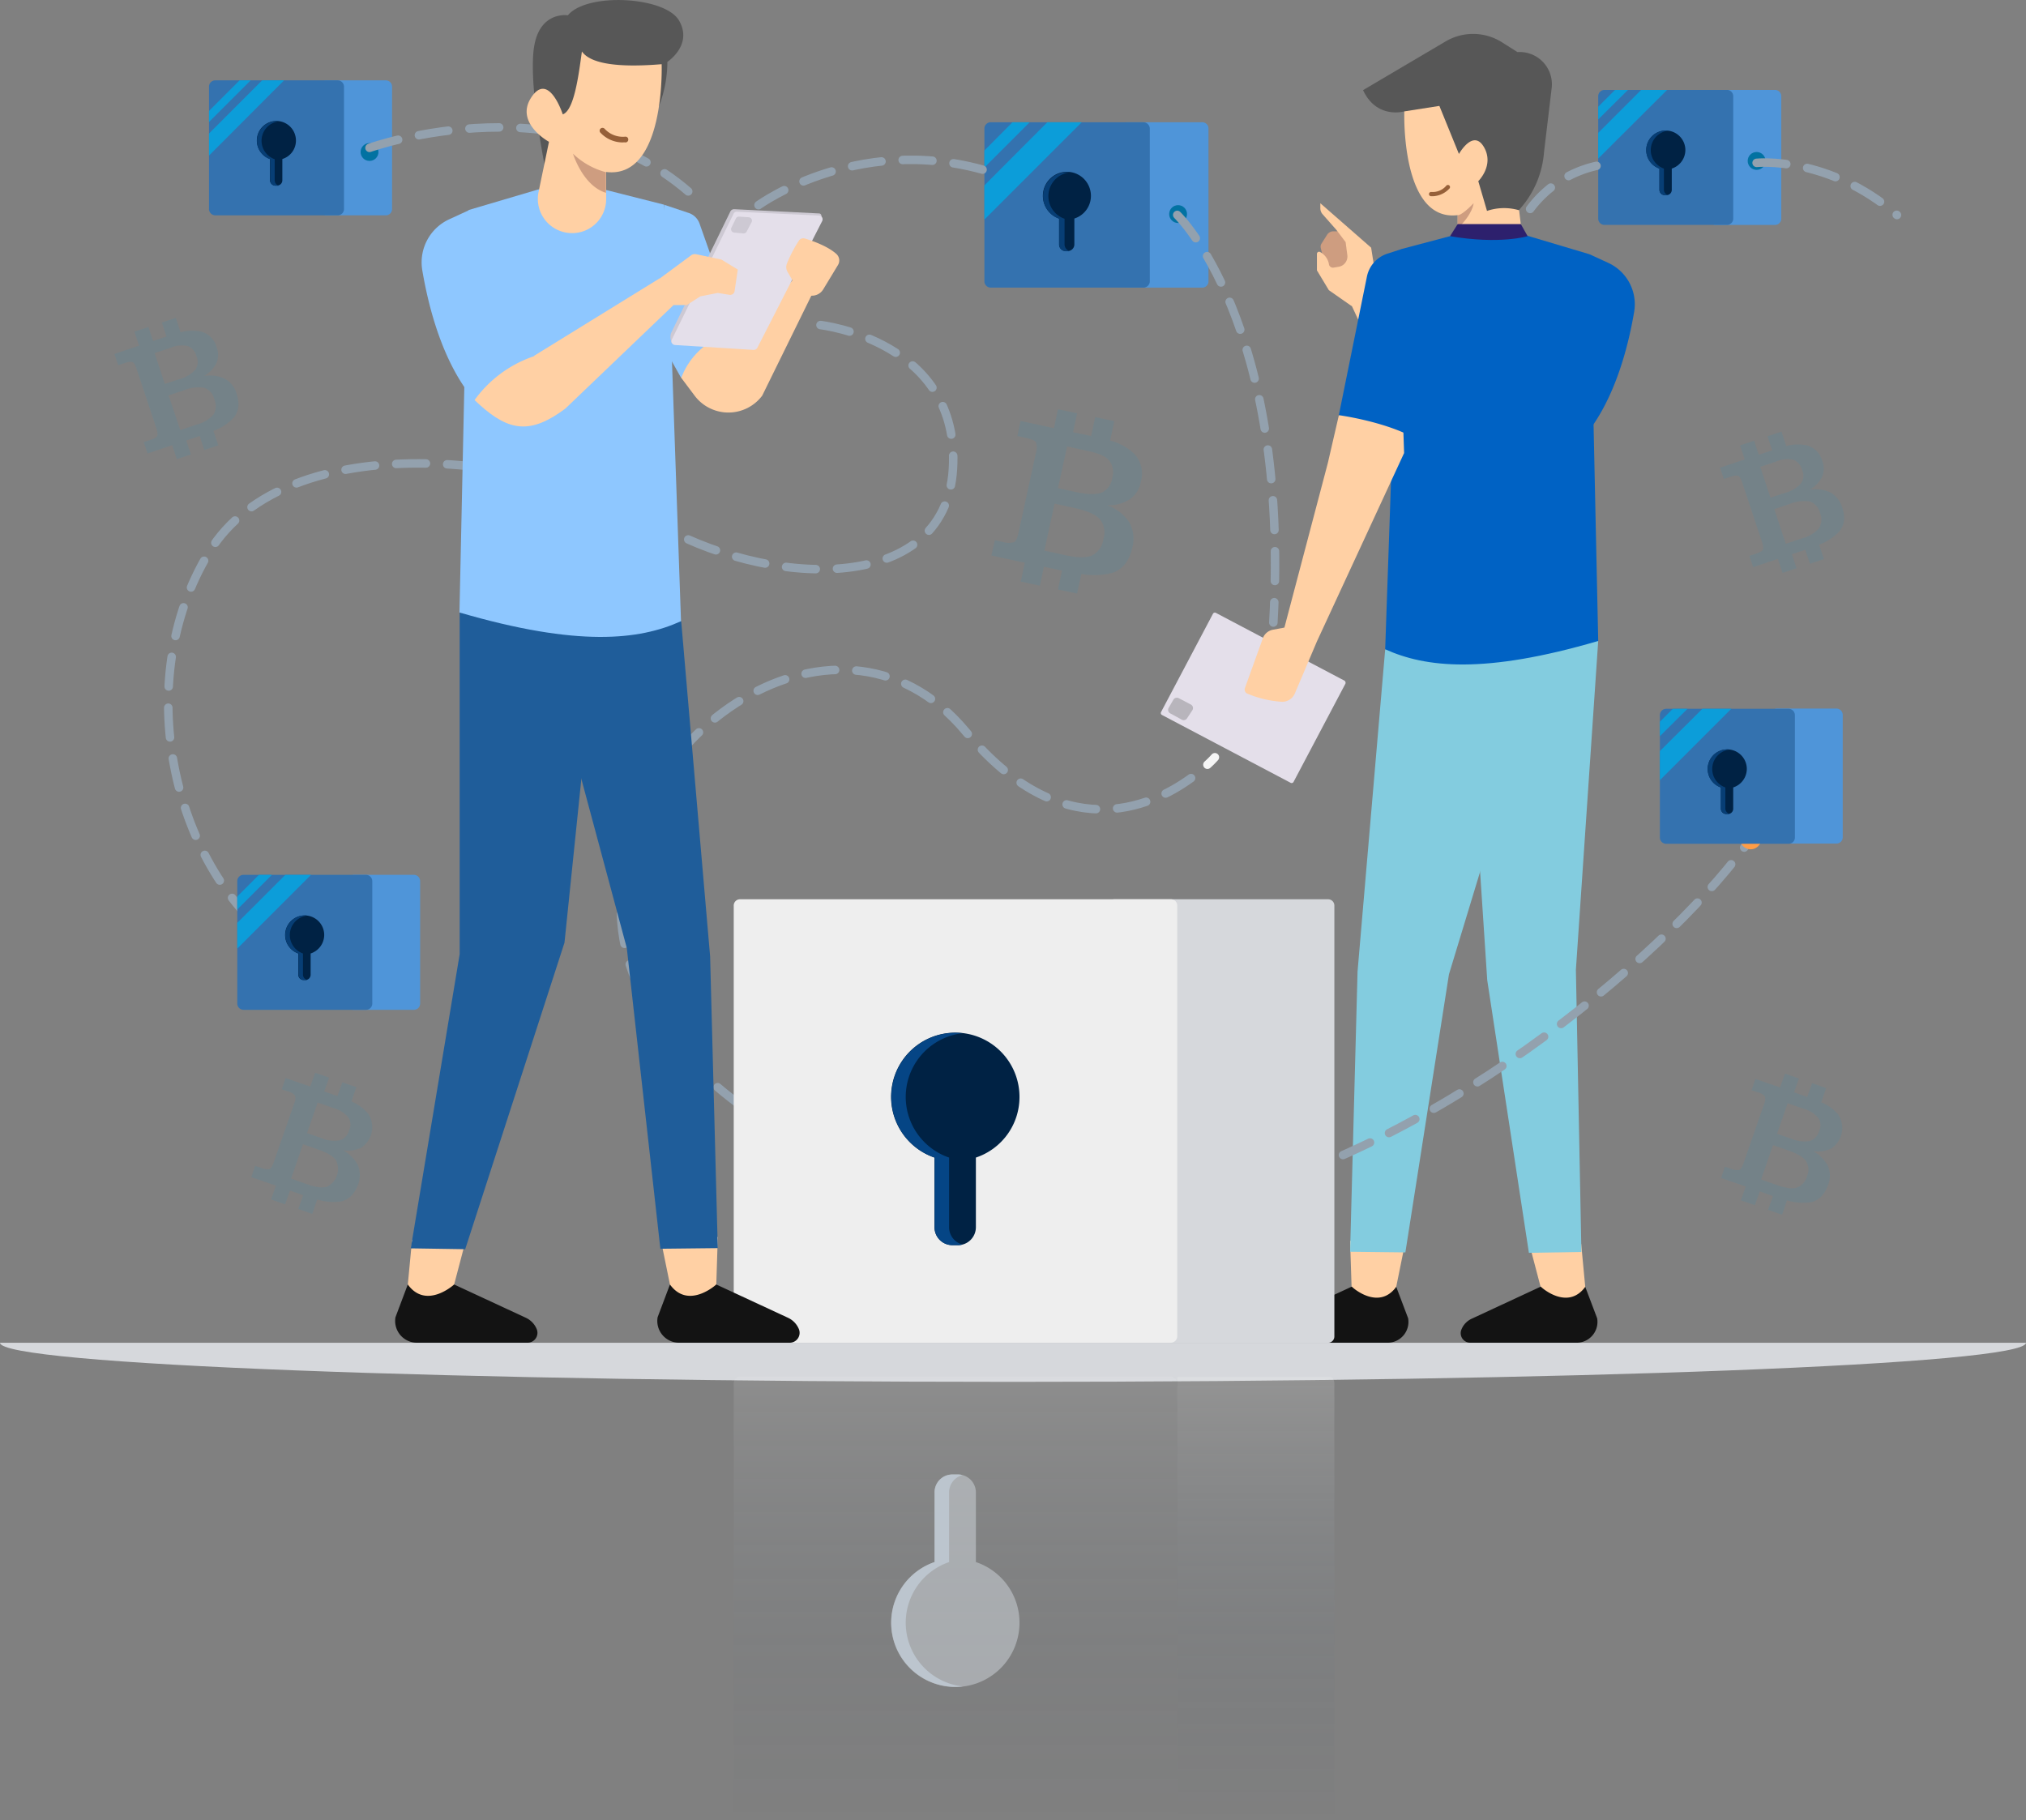 <svg xmlns="http://www.w3.org/2000/svg" xmlns:xlink="http://www.w3.org/1999/xlink" width="476.683" height="428.341" viewBox="0 0 476.683 428.341"><rect x="0" y="0" width="476.683" height="428.341" fill="#808080" stroke="none"/><defs><style>.a{fill:#4f95d9;}.b{fill:#3472af;}.c{fill:#024;}.d{fill:#073e75;}.e{fill:#ff9d45;}.f{fill:#0272a2;}.g{fill:#0c9dd9;}.h{fill:#0f9edb;opacity:0.1;}.i{fill:#0062c4;}.j{fill:#e4dfea;}.k{fill:#ce9d80;}.l{fill:#ffd0a4;}.m{fill:#575757;}.n{fill:#966039;}.o{fill:#131313;}.p{fill:#83ccdf;}.q{fill:#b8b5bc;}.r{fill:#2d206d;}.s,.t,.u,.v{fill:none;stroke-linecap:round;stroke-linejoin:round;}.s{stroke:#f5f5f5;}.s,.t,.v{stroke-width:2px;}.t,.v{stroke:#93a1ae;stroke-dasharray:7 5;}.u{stroke:#ff9d45;stroke-width:5px;}.v{stroke-miterlimit:10;}.w{fill:#1f5d9a;}.x{fill:#8ec7ff;}.y{fill:#cdc9d3;}.z{fill:#d6d8dc;}.aa{fill:#eee;}.ab{fill:#054585;}.ac,.ad{opacity:0.7;}.ac{fill:url(#a);}.ad{fill:url(#b);}.ae{fill:#d3d8df;opacity:0.5;}.af{fill:#bcc5ce;}</style><linearGradient id="a" x1="0.5" x2="0.5" y2="1" gradientUnits="objectBoundingBox"><stop offset="0" stop-color="#fff" stop-opacity="0.22"/><stop offset="1" stop-color="#024" stop-opacity="0"/></linearGradient><linearGradient id="b" x1="0.5" x2="0.5" y2="1" gradientUnits="objectBoundingBox"><stop offset="0" stop-color="#fff" stop-opacity="0.149"/><stop offset="1" stop-color="#024" stop-opacity="0"/></linearGradient></defs><g transform="translate(-1165.317 -2115)"><path class="a" d="M806.1,74.066h14.357a1.474,1.474,0,0,0,1.5-1.5V43.8a1.474,1.474,0,0,0-1.5-1.5H806.1Z" transform="translate(762.464 2093.859)"/><path class="b" d="M783.466,43.8V72.565a1.474,1.474,0,0,1-1.5,1.5H753.2a1.474,1.474,0,0,1-1.5-1.5V43.8a1.474,1.474,0,0,1,1.5-1.5h28.764A1.474,1.474,0,0,1,783.466,43.8Z" transform="translate(789.65 2093.859)"/><path class="c" d="M783.5,66a4.6,4.6,0,1,0-6.1,4.352v5a1.238,1.238,0,0,0,1.251,1.251h.4a1.238,1.238,0,0,0,1.251-1.251v-5A4.611,4.611,0,0,0,783.5,66Z" transform="translate(778.356 2084.313)"/><path class="d" d="M779.4,76.557a.634.634,0,0,1-.3.05h-.4a1.281,1.281,0,0,1-1.3-1.251v-5a4.6,4.6,0,0,1,1.5-8.954,1.541,1.541,0,0,1,.5.05,4.593,4.593,0,0,0-.95,8.9v5A1.277,1.277,0,0,0,779.4,76.557Z" transform="translate(778.356 2084.313)"/><path class="e" d="M628.862,220.836a1.236,1.236,0,0,1-.65-1.6c.65-1.5,1.3-3,1.951-4.452a1.209,1.209,0,1,1,2.2,1c-.65,1.451-1.3,2.951-1.9,4.452a1.185,1.185,0,0,1-1.2.75A1.693,1.693,0,0,1,628.862,220.836Z" transform="translate(851.409 2008.019)"/><path class="e" d="M636.7,203.226a1.25,1.25,0,0,1-.6-1.6c.7-1.451,1.4-2.951,2.1-4.4a1.2,1.2,0,1,1,2.151,1.05l-2.1,4.352a1.213,1.213,0,0,1-1.2.7A.927.927,0,0,1,636.7,203.226Z" transform="translate(847.469 2016.773)"/><path class="e" d="M645.263,185.831a1.223,1.223,0,0,1-.5-1.651c.75-1.451,1.551-2.9,2.3-4.3a1.21,1.21,0,0,1,2.1,1.2c-.75,1.4-1.551,2.8-2.3,4.252a1.216,1.216,0,0,1-1.2.65A.8.8,0,0,1,645.263,185.831Z" transform="translate(843.162 2025.415)"/><path class="e" d="M654.6,169.029a1.232,1.232,0,0,1-.45-1.651c.85-1.4,1.7-2.8,2.551-4.152a1.2,1.2,0,1,1,2.051,1.251c-.85,1.351-1.7,2.7-2.5,4.1a1.234,1.234,0,0,1-1.151.6A.965.965,0,0,1,654.6,169.029Z" transform="translate(838.477 2033.712)"/><path class="e" d="M664.862,152.7a1.252,1.252,0,0,1-.35-1.7c.9-1.351,1.851-2.7,2.8-4a1.221,1.221,0,0,1,2,1.4c-.9,1.3-1.851,2.6-2.751,3.952a1.266,1.266,0,0,1-1.1.55A1.072,1.072,0,0,1,664.862,152.7Z" transform="translate(833.318 2041.788)"/><path class="e" d="M676.007,137.016a1.2,1.2,0,0,1-.25-1.7c1-1.3,2-2.6,3.051-3.852a1.207,1.207,0,0,1,1.851,1.551c-1,1.2-2,2.5-3,3.752a1.1,1.1,0,0,1-1.051.45A.788.788,0,0,1,676.007,137.016Z" transform="translate(827.726 2049.518)"/><path class="e" d="M688.292,122.221a1.2,1.2,0,0,1-.1-1.7q1.651-1.876,3.3-3.6a1.2,1.2,0,1,1,1.751,1.651c-1.1,1.151-2.2,2.3-3.252,3.552a1.136,1.136,0,0,1-1,.4A.988.988,0,0,1,688.292,122.221Z" transform="translate(821.544 2056.758)"/><path class="e" d="M701.669,108.494a1.193,1.193,0,0,1,.05-1.7q1.8-1.726,3.6-3.3a1.2,1.2,0,1,1,1.6,1.8c-1.2,1.051-2.351,2.151-3.552,3.252a1.32,1.32,0,0,1-.951.35A1.574,1.574,0,0,1,701.669,108.494Z" transform="translate(814.82 2063.432)"/><circle class="f" cx="2.101" cy="2.101" r="2.101" transform="translate(1576.518 2150.766)"/><path class="g" d="M767.908,42.3,751.7,58.458V52.4l10.1-10.1Z" transform="translate(789.65 2093.859)"/><path class="g" d="M758.7,42.3l-7,6.953v-3l3.952-3.952Z" transform="translate(789.65 2093.859)"/><path class="a" d="M152.7,69.565h14.357a1.474,1.474,0,0,0,1.5-1.5V39.3a1.474,1.474,0,0,0-1.5-1.5H152.7Z" transform="translate(1089.005 2096.108)"/><path class="b" d="M130.066,39.3V68.065a1.5,1.5,0,0,1-1.5,1.5H99.8a1.505,1.505,0,0,1-1.5-1.5V39.3a1.474,1.474,0,0,1,1.5-1.5h28.764A1.505,1.505,0,0,1,130.066,39.3Z" transform="translate(1116.191 2096.108)"/><path class="c" d="M130,61.5a4.6,4.6,0,1,0-6.1,4.352v5a1.238,1.238,0,0,0,1.251,1.251h.4a1.238,1.238,0,0,0,1.251-1.251v-5A4.518,4.518,0,0,0,130,61.5Z" transform="translate(1104.947 2086.562)"/><path class="d" d="M126,72.157a.635.635,0,0,1-.3.05h-.4a1.282,1.282,0,0,1-1.3-1.251v-5A4.6,4.6,0,0,1,125.5,57a1.542,1.542,0,0,1,.5.05,4.593,4.593,0,0,0-.95,8.9v5A1.277,1.277,0,0,0,126,72.157Z" transform="translate(1104.897 2086.512)"/><circle class="f" cx="2.101" cy="2.101" r="2.101" transform="translate(1250.159 2148.665)"/><path class="g" d="M115.959,37.8,98.3,55.509v-5.2L110.806,37.8Z" transform="translate(1116.191 2096.108)"/><path class="g" d="M108.1,37.8l-9.8,9.8V45l7.2-7.2Z" transform="translate(1116.191 2096.108)"/><path class="h" d="M498.766,219.163a10.413,10.413,0,0,0-5.152-4.052,9.451,9.451,0,0,0,5.353-1.5,6.436,6.436,0,0,0,2.5-4.1,6.73,6.73,0,0,0-1.6-6.553,13.083,13.083,0,0,0-5.653-3.1l1-4.552-4.5-.95-.95,4.452-4.252-.9.95-4.452-4.5-.95-.951,4.452-7.854-1.7-.75,3.552,1.851.4c1.4.3,2.251.65,2.5,1.05a4.141,4.141,0,0,1,0,2.551L472.7,221.464c-.3,1.3-.6,2.051-1.05,2.3a4.332,4.332,0,0,1-2.7-.05l-1.851-.4-.8,3.6,7.854,1.7-.95,4.452,4.5.95.95-4.452,4.252.9-.95,4.452,4.5.95,1-4.6a17.147,17.147,0,0,0,7.4-.3c2.4-.85,3.9-2.851,4.6-5.9A7.953,7.953,0,0,0,498.766,219.163Zm-4.052-10.455a4.359,4.359,0,0,1-2.451,3.4c-1.251.5-3.2.5-5.753-.05l-4.552-1,2.151-9.8,5.053,1.1c2.4.5,4.052,1.251,4.9,2.251A4.617,4.617,0,0,1,494.714,208.708Zm-4.652,18.159c-1.351.6-3.352.6-6.053.05l-5.253-1.151,2.4-11.055,4.8,1.051c2.9.65,4.852,1.5,5.853,2.6a4.88,4.88,0,0,1,.85,4.6A5.01,5.01,0,0,1,490.062,226.867Z" transform="translate(932.281 2018.795)"/><path class="h" d="M834.662,526.811a8.449,8.449,0,0,0-3.5-3.552,7.648,7.648,0,0,0,4.2-.6,5.773,5.773,0,0,0,1.7-8,9.987,9.987,0,0,0-4-2.9l1.151-3.352-3.3-1.151-1.15,3.252-3.1-1.1,1.151-3.252-3.3-1.151-1.151,3.252-5.8-2-.9,2.651,1.351.45a3.237,3.237,0,0,1,1.8,1.051,2.826,2.826,0,0,1-.25,1.9L814.8,526.01c-.35.95-.65,1.5-1,1.651a3.444,3.444,0,0,1-2.051-.3l-1.351-.45-.9,2.651,5.8,2-1.151,3.252,3.3,1.151,1.151-3.252,3.1,1.1-1.15,3.252,3.3,1.151,1.15-3.4a12.962,12.962,0,0,0,5.653.45c1.9-.45,3.2-1.8,4-4.052A5.817,5.817,0,0,0,834.662,526.811Zm-2.1-8.3a3.37,3.37,0,0,1-2.2,2.351,7.662,7.662,0,0,1-4.352-.55l-3.352-1.151,2.5-7.2,3.7,1.3a7.007,7.007,0,0,1,3.5,2.151A3.154,3.154,0,0,1,832.561,518.507Zm-5.2,13.307c-1.051.35-2.6.15-4.6-.55l-3.852-1.351,2.8-8.1,3.552,1.251c2.151.75,3.552,1.551,4.2,2.5a3.754,3.754,0,0,1,.25,3.552A3.939,3.939,0,0,1,827.359,531.813Z" transform="translate(760.765 1862.622)"/><path class="h" d="M143.312,526.411a8.449,8.449,0,0,0-3.5-3.552,7.649,7.649,0,0,0,4.2-.6,5.773,5.773,0,0,0,1.7-8,10.143,10.143,0,0,0-3.952-2.9L142.912,508l-3.3-1.151L138.46,510.1l-3.1-1.1,1.151-3.252-3.3-1.151-1.151,3.252-5.8-2-.9,2.651,1.351.45a3.237,3.237,0,0,1,1.8,1.051,2.828,2.828,0,0,1-.25,1.9L123.5,525.61c-.35.95-.65,1.5-1,1.651a3.446,3.446,0,0,1-2.051-.3l-1.351-.45-.9,2.651,5.8,2-1.151,3.252,3.3,1.151,1.151-3.252,3.1,1.1-1.151,3.252,3.3,1.151,1.151-3.4a12.961,12.961,0,0,0,5.653.45c1.9-.45,3.2-1.8,4-4.052A6.314,6.314,0,0,0,143.312,526.411Zm-2.1-8.254a3.37,3.37,0,0,1-2.2,2.351,7.662,7.662,0,0,1-4.352-.55l-3.352-1.151,2.5-7.2,3.7,1.3a7.007,7.007,0,0,1,3.5,2.151A3.139,3.139,0,0,1,141.211,518.157Zm-5.2,13.256c-1.051.35-2.6.15-4.6-.55l-3.852-1.351,2.8-8.1,3.552,1.251c2.151.75,3.552,1.551,4.2,2.5a4.659,4.659,0,0,1-2.1,6.253Z" transform="translate(1106.246 1862.822)"/><path class="h" d="M835.013,217.357a8.066,8.066,0,0,0-4.952-.65,7.375,7.375,0,0,0,2.951-3.052,4.951,4.951,0,0,0,.05-3.7,5.181,5.181,0,0,0-3.6-3.7,10.319,10.319,0,0,0-4.9.15l-1.1-3.4-3.3,1.1,1.1,3.3-3.152,1.051-1.1-3.3-3.3,1.1,1.1,3.3L809,211.5l.9,2.651,1.351-.45c1.051-.35,1.7-.45,2.051-.25.35.15.65.7.95,1.651l4.6,13.807c.3.95.4,1.6.2,1.9-.15.35-.75.65-1.8,1l-1.351.45.9,2.651,5.8-1.951,1.1,3.3,3.3-1.1-1.1-3.3,3.151-1.051,1.1,3.3,3.3-1.1-1.151-3.4a12.356,12.356,0,0,0,4.752-3.1c1.251-1.5,1.451-3.4.7-5.653A6.205,6.205,0,0,0,835.013,217.357Zm-6.7-5.3a3.225,3.225,0,0,1-.3,3.2,7.975,7.975,0,0,1-3.8,2.2l-3.352,1.1-2.4-7.254,3.752-1.251a6.538,6.538,0,0,1,4.1-.4A3.566,3.566,0,0,1,828.309,212.054Zm3.952,13.707a7.742,7.742,0,0,1-3.952,2.351l-3.852,1.3-2.7-8.154,3.552-1.2a9.1,9.1,0,0,1,4.852-.6,3.734,3.734,0,0,1,2.351,2.7A3.838,3.838,0,0,1,832.261,225.761Z" transform="translate(761.015 2013.548)"/><path class="h" d="M79.813,163.857a8.066,8.066,0,0,0-4.952-.65,7.374,7.374,0,0,0,2.951-3.051,4.951,4.951,0,0,0,.05-3.7,5.181,5.181,0,0,0-3.6-3.7,10.319,10.319,0,0,0-4.9.15l-1.1-3.4-3.3,1.1,1.1,3.3-3.152,1.05-1.1-3.3-3.3,1.1,1.1,3.3L53.8,158l.9,2.651,1.351-.45c1.051-.35,1.7-.45,2.051-.25.35.15.65.7.95,1.651l4.6,13.807c.3.951.4,1.6.2,1.9-.15.35-.75.65-1.8,1l-1.351.45.9,2.651,5.8-1.951,1.1,3.3,3.3-1.1-1.1-3.3,3.152-1.051,1.1,3.3,3.3-1.1-1.151-3.4a12.356,12.356,0,0,0,4.752-3.1c1.251-1.5,1.451-3.4.7-5.653A5.824,5.824,0,0,0,79.813,163.857Zm-6.7-5.3a3.226,3.226,0,0,1-.3,3.2,7.976,7.976,0,0,1-3.8,2.2l-3.352,1.1-2.4-7.254,3.752-1.251a6.538,6.538,0,0,1,4.1-.4A3.438,3.438,0,0,1,73.109,158.554Zm4,13.707a7.743,7.743,0,0,1-3.952,2.351l-3.852,1.3-2.751-8.154,3.552-1.2a9.1,9.1,0,0,1,4.852-.6,3.734,3.734,0,0,1,2.351,2.7A3.851,3.851,0,0,1,77.111,172.261Z" transform="translate(1138.431 2040.285)"/><path class="i" d="M732.807,119.6l4.352,2a10.713,10.713,0,0,1,6.153,11.556c-1.4,8.254-4.6,20.86-11.756,29.364a27.1,27.1,0,0,0-13.557-10l4.6-11.306Z" transform="translate(806.493 2055.228)"/><path class="j" d="M589.4,304.888,577.195,328a.506.506,0,0,1-.7.2L546.23,312.241a.506.506,0,0,1-.2-.7l12.206-23.111a.506.506,0,0,1,.7-.2L589.2,304.187A.619.619,0,0,1,589.4,304.888Z" transform="translate(892.471 1970.989)"/><path class="k" d="M627.314,108.8h-3.2a1.742,1.742,0,0,0-1.451.8l-1.3,2.051a1.389,1.389,0,0,0-.2,1.1l.6,2.4,2.4,5.4,5.553-3.8-1.351-5.153Z" transform="translate(854.908 2060.625)"/><path class="l" d="M641.653,133.7l19.91,30.165,14.707-15.057,10.2,16.108-15.157,16.758a10.136,10.136,0,0,1-16.708-2.5L635.7,138.7Z" transform="translate(847.623 2048.181)"/><path class="l" d="M633.507,114.659l-1.351-8.6L620.2,95.6v1.2a2.134,2.134,0,0,0,.5,1.351L624,101.9l2.151,2.851.4,3.051a2.458,2.458,0,0,1-2.051,2.751l-1.2.2a.982.982,0,0,1-1.05-.65l-.05-.3a4.069,4.069,0,0,0-2.1-2.751h0a.506.506,0,0,0-.7.45v3.9l2.8,4.652,5.3,3.7h4.3Z" transform="translate(855.769 2067.222)"/><path class="m" d="M650.8,34.188s-6.5,1.9-9.7-5L660.51,17.73a12.719,12.719,0,0,1,13.357.25l3.552,2.251h0a7.593,7.593,0,0,1,8.054,8.5l-1.8,15.057a22.649,22.649,0,0,1-5.853,13.557l-2.4,1.2h0l-5.1-.45Z" transform="translate(844.924 2107.023)"/><path class="l" d="M660.487,51.1s-.9,26.063,12.556,24.412v6.1a7.726,7.726,0,0,0,8.8,7.654h0c4.452-.6,7.6-2.2,6.653-6.6l-1-8.3a12.529,12.529,0,0,0-7.554.15l-2.051-7s3.752-3.652,1.4-7.9c-2.551-4.6-5.953,1.5-5.953,1.5l-4.6-11.306Z" transform="translate(835.241 2090.111)"/><path class="k" d="M685.6,98.4s.75.3,3.752-2.8c0,0-.15,2.5-3.752,5.9Z" transform="translate(822.685 2067.222)"/><path class="n" d="M673.094,89.649a5.686,5.686,0,0,0,3.852-1.851.5.5,0,1,0-.8-.6,4.2,4.2,0,0,1-3.5,1.451.5.5,0,0,0-.1,1Z" transform="translate(829.438 2071.522)"/><path class="l" d="M719.1,582.7l2.751,10.455,3.952,4.9h6.1l.45-4.9-.951-10.1L727.154,581Z" transform="translate(805.943 1824.64)"/><path class="o" d="M716.324,605.25l2.8,7.4a4.906,4.906,0,0,1-4.852,5.753H689.261a2.249,2.249,0,0,1-2.051-3.152h0a4.7,4.7,0,0,1,2.4-2.5l16.258-7.554C705.819,605.25,712.122,611,716.324,605.25Z" transform="translate(821.975 1812.546)"/><path class="l" d="M635,578.153l.35,10.755,3.952,4.9h6.1l.45-4.9,2.151-10.605-1.5-5.8Z" transform="translate(847.972 1828.888)"/><path class="p" d="M643.254,295.9l-6.5,75.787L635,437.624l13.006.15,10.255-65.432,20.01-65.882-9.955-20.16Z" transform="translate(847.972 1971.918)"/><path class="p" d="M720.365,301.5l-5.253,77.388,1.3,66.382-12.356.2-9.8-64.131L689,301.5Z" transform="translate(820.985 1964.322)"/><path class="o" d="M627.424,605.25l2.8,7.4a4.906,4.906,0,0,1-4.852,5.753H600.361a2.249,2.249,0,0,1-2.051-3.152h0a4.7,4.7,0,0,1,2.4-2.5l16.258-7.554C616.919,605.25,623.222,611,627.424,605.25Z" transform="translate(866.403 1812.546)"/><path class="i" d="M683.816,110.2l15.758,4.7.8,32.966,1.25,58.028c-26.813,7.854-40.67,6.253-50.124,1.951l2.3-66.332,1.451-27.814,12.606-3.352Z" transform="translate(839.727 2059.926)"/><path class="l" d="M607.562,193.6l-2.6,11.256-10.205,38.669-2.651.5a3.11,3.11,0,0,0-2.451,2.1l-4.2,11.656a1.052,1.052,0,0,0,.5,1.251,24.942,24.942,0,0,0,8.154,1.951,3.217,3.217,0,0,0,3.1-1.951l5.2-12.256,20.51-44.322-.3-8.8L610.213,191.8Z" transform="translate(872.76 2019.146)"/><path class="i" d="M644.407,117.2l-3.252,1.051A7.178,7.178,0,0,0,636.3,123.7l-6.6,32.566s10.055,1.351,17.108,5l2.3-16.008Z" transform="translate(850.621 2056.427)"/><path class="q" d="M549.844,331.842l2.751,1.5a.939.939,0,0,0,1.251-.3l1.251-1.9a.941.941,0,0,0-.35-1.351l-2.851-1.5a.954.954,0,0,0-1.251.35l-1.1,1.9A.929.929,0,0,0,549.844,331.842Z" transform="translate(890.758 1950.989)"/><path class="r" d="M682,108.251l1.8-2.851h14.857l1.6,2.851S693.756,110.252,682,108.251Z" transform="translate(824.484 2062.324)"/><path class="a" d="M529.6,96.419h17.909a1.474,1.474,0,0,0,1.5-1.5V59a1.474,1.474,0,0,0-1.5-1.5H529.6Z" transform="translate(900.646 2086.263)"/><path class="b" d="M501.919,59V94.918a1.505,1.505,0,0,1-1.5,1.5H464.5a1.5,1.5,0,0,1-1.5-1.5V59a1.5,1.5,0,0,1,1.5-1.5h35.918A1.539,1.539,0,0,1,501.919,59Z" transform="translate(933.93 2086.263)"/><path class="c" d="M501.806,86.553a5.653,5.653,0,1,0-7.5,5.3v6.1a1.559,1.559,0,0,0,1.551,1.551h.5a1.559,1.559,0,0,0,1.551-1.551v-6.1A5.586,5.586,0,0,0,501.806,86.553Z" transform="translate(920.187 2074.568)"/><path class="d" d="M496.853,99.559a.975.975,0,0,1-.4.05h-.5a1.559,1.559,0,0,1-1.551-1.551v-6.1A5.63,5.63,0,0,1,496.2,81a2.853,2.853,0,0,1,.65.05,5.621,5.621,0,0,0-1.2,10.905v6.1A1.667,1.667,0,0,0,496.853,99.559Z" transform="translate(920.137 2074.518)"/><circle class="f" cx="2.101" cy="2.101" r="2.101" transform="translate(1440.401 2163.272)"/><path class="g" d="M485.911,57.5,463,80.411V72.357L477.807,57.5Z" transform="translate(933.93 2086.263)"/><path class="g" d="M473.655,57.5,463,68.155v-4l6.6-6.653Z" transform="translate(933.93 2086.263)"/><path class="s" d="M569.651,356.2a22.489,22.489,0,0,1-1.751,1.751" transform="translate(881.506 1936.986)"/><path class="t" d="M426.141,340.546c-9.655,7-30.465,16.208-52.976-10.905-30.915-37.218-86.292,3.6-80.839,46.823s77.038,76.387,135.016,64.231c54.977-11.506,109.5-57.528,129.013-83.891" transform="translate(1019.413 1957.542)"/><path class="u" d="M823.4,392.451c.5-.7.95-1.4,1.4-2.051" transform="translate(753.818 1919.894)"/><path class="v" d="M232.59,152.9s33.016,3.7,31.165,33.867c-1.851,30.115-44.021,28.064-70.534,12.356-26.513-15.758-85.992-23.111-104.5,7.254s-8.6,73.136,15.858,91.795" transform="translate(1125.771 2038.586)"/><path class="a" d="M165.9,443.266h14.357a1.474,1.474,0,0,0,1.5-1.5V413a1.474,1.474,0,0,0-1.5-1.5H165.9Z" transform="translate(1082.408 1909.349)"/><path class="b" d="M143.366,413v28.764a1.474,1.474,0,0,1-1.5,1.5H113.1a1.474,1.474,0,0,1-1.5-1.5V413a1.474,1.474,0,0,1,1.5-1.5h28.764A1.505,1.505,0,0,1,143.366,413Z" transform="translate(1109.545 1909.349)"/><path class="c" d="M143.3,435.2a4.6,4.6,0,1,0-6.1,4.352v5a1.238,1.238,0,0,0,1.251,1.251h.4a1.238,1.238,0,0,0,1.251-1.251v-5A4.61,4.61,0,0,0,143.3,435.2Z" transform="translate(1098.3 1899.803)"/><path class="d" d="M139.3,445.757a.634.634,0,0,1-.3.05h-.4a1.282,1.282,0,0,1-1.3-1.251v-5a4.6,4.6,0,0,1,1.5-8.954,1.541,1.541,0,0,1,.5.05,4.593,4.593,0,0,0-.95,8.9v5A1.277,1.277,0,0,0,139.3,445.757Z" transform="translate(1098.25 1899.803)"/><path class="g" d="M128.958,411.5,111.6,428.859v-6.053L122.906,411.5Z" transform="translate(1109.545 1909.349)"/><path class="g" d="M119.754,411.5l-8.154,8.154V416.6l5.1-5.1Z" transform="translate(1109.545 1909.349)"/><path class="a" d="M835,365.065h14.357a1.474,1.474,0,0,0,1.5-1.5V334.8a1.474,1.474,0,0,0-1.5-1.5H835Z" transform="translate(748.021 1948.43)"/><path class="b" d="M812.466,334.9v28.764a1.474,1.474,0,0,1-1.5,1.5H782.2a1.474,1.474,0,0,1-1.5-1.5V334.9a1.5,1.5,0,0,1,1.5-1.5h28.764A1.505,1.505,0,0,1,812.466,334.9Z" transform="translate(775.158 1948.38)"/><path class="c" d="M812.4,357.1a4.6,4.6,0,1,0-6.1,4.352v5a1.238,1.238,0,0,0,1.251,1.251h.4a1.238,1.238,0,0,0,1.25-1.251v-5A4.61,4.61,0,0,0,812.4,357.1Z" transform="translate(763.913 1938.835)"/><path class="d" d="M808.353,367.657a.634.634,0,0,1-.3.05h-.45a1.281,1.281,0,0,1-1.3-1.251v-5a4.6,4.6,0,0,1,1.5-8.954,1.541,1.541,0,0,1,.5.05,4.593,4.593,0,0,0-.95,8.9v5A1.268,1.268,0,0,0,808.353,367.657Z" transform="translate(763.913 1938.835)"/><path class="g" d="M797.508,333.4,780.7,350.208v-6.853l10-9.955Z" transform="translate(775.158 1948.38)"/><path class="g" d="M787.2,333.4l-6.5,6.453v-3.4l3.051-3.051Z" transform="translate(775.158 1948.38)"/><path class="l" d="M205.557,580.751l-2.851,10.855-4.052,5.152h-6.4l-.45-5.152,1-10.505,4.4-2.1Z" transform="translate(1069.464 1825.64)"/><path class="o" d="M188.823,604.2l-2.9,7.7a5.12,5.12,0,0,0,5,6h26.063a2.327,2.327,0,0,0,2.151-3.252h0a5.072,5.072,0,0,0-2.5-2.6L199.728,604.2S193.175,610.2,188.823,604.2Z" transform="translate(1072.441 1813.046)"/><path class="l" d="M324.107,576l-.35,11.155-4.1,5.153H313.3l-.45-5.153L310.6,576.153l1.551-6.053Z" transform="translate(1010.093 1830.088)"/><path class="w" d="M290.265,282.3l6.8,78.838,1.8,68.634-13.507.15-7.9-70.785L260.1,294.561l4.1-22.261Z" transform="translate(1035.331 1978.915)"/><path class="w" d="M204.706,288.2v80.339L193.2,437.773l12.806.2,23.361-72.135,8-77.638Z" transform="translate(1068.765 1970.969)"/><path class="l" d="M333.656,143.406l.85,2.051L346.763,131.4l5.7.9-13.006,26.463a9.942,9.942,0,0,1-15.908,0l-3.152-4.2V143.956l6.453-2.9Z" transform="translate(1005.196 2049.331)"/><path class="x" d="M310.1,96.4l5.7,1.9a4.052,4.052,0,0,1,2.5,2.451l8.9,25.162S317.555,127.665,314,137.12l-6.4-11.406Z" transform="translate(1011.593 2066.822)"/><path class="x" d="M234.659,89.1l-16.408,4.852-.85,34.317-1.3,60.379c27.914,8.154,42.321,6.5,52.125,2.051l-2.4-69.034L264.274,92.7l-13.807-3.5Z" transform="translate(1057.32 2070.47)"/><path class="l" d="M269.973,137.2,244.51,161.565c-8.1,6.053-13.156,5.4-20.11-.85l-1.3-1.2,1.9-11.456,12.206,1.051L266.721,130.9Z" transform="translate(1053.822 2049.58)"/><path class="x" d="M209.4,98.9l-4.552,2.1a11.15,11.15,0,0,0-6.4,12.006c1.451,8.6,4.752,21.761,12.256,30.615a28.5,28.5,0,0,1,14.107-10.405l-4.752-11.756Z" transform="translate(1066.224 2065.573)"/><path class="y" d="M315.616,129.859l-.2-.8a2.512,2.512,0,0,1,.15-1.7l13.857-28.414a.984.984,0,0,1,.95-.55l19.96,1a.532.532,0,0,1,.5.45l.25.95Z" transform="translate(1007.729 2065.829)"/><path class="j" d="M331.256,99.592l19.259.9a.9.9,0,0,1,.75,1.3l-15.257,29.815a.968.968,0,0,1-.85.5l-18.509-1.151a.89.89,0,0,1-.75-1.3l14.507-29.564A.81.81,0,0,1,331.256,99.592Z" transform="translate(1007.496 2065.23)"/><path class="y" d="M344.968,102.343l-1.05,2.151a.806.806,0,0,0,.65,1.151l2.151.2a.812.812,0,0,0,.8-.45l1.151-2.2a.794.794,0,0,0-.65-1.151l-2.251-.15A.773.773,0,0,0,344.968,102.343Z" transform="translate(993.483 2064.081)"/><path class="l" d="M374.2,112.144c1.6.5,5.2,1.7,7.354,3.6a2.068,2.068,0,0,1,.4,2.651l-3.452,5.7a3.1,3.1,0,0,1-2.7,1.5h-2.451l-3.252-5.6a2.232,2.232,0,0,1-.15-1.951,31.944,31.944,0,0,1,2.851-5.453A1.284,1.284,0,0,1,374.2,112.144Z" transform="translate(980.514 2058.982)"/><path class="t" d="M1245.943,1891.386s47.85-17.125,78.209,13.234" transform="translate(6.317 258.405)"/><path class="l" d="M324.807,120.813l-5.9-1.251a1.517,1.517,0,0,0-1.3.3l-7.3,5.4v4.1l3.252,2.151h3.1l3.2-2.051h0l4.1-.8,2.751.45a1.061,1.061,0,0,0,1.2-.85l.75-5.1Z" transform="translate(1010.243 2055.265)"/><path class="m" d="M280.267,25.064a29.633,29.633,0,0,0,2-10.505s6.053-3.952,2.751-9.7c-3.252-5.7-21.711-6.7-26.163-1.251,0,0-7.154-1.2-8.1,8.554s3,28.614,3,28.614Z" transform="translate(1040.076 2114.997)"/><path class="l" d="M279.465,27.2s.95,27.113-13.056,25.362v6.353a8,8,0,0,1-9.154,7.954h0a8.044,8.044,0,0,1-6.753-9.6l2.451-11.806s-8-4.352-4.252-10.305c4.152-6.553,7.5,3.852,7.5,3.852,2.651-.95,3.7-8.954,4.5-14.807C262.607,26.951,268.61,28.1,279.465,27.2Z" transform="translate(1041.528 2102.904)"/><path class="k" d="M277.254,76.652A17.7,17.7,0,0,1,269.5,72.3s2.3,7.554,7.754,9.2Z" transform="translate(1030.633 2078.866)"/><path class="n" d="M287.393,63.542a7.177,7.177,0,0,1-5.253-2.351.676.676,0,0,1,1.05-.85,5.829,5.829,0,0,0,4.8,1.851.647.647,0,0,1,.75.6.672.672,0,0,1-.6.75A3.752,3.752,0,0,0,287.393,63.542Z" transform="translate(1024.396 2084.973)"/><path class="z" d="M523.6,527.351h50.525a1.474,1.474,0,0,0,1.5-1.5V424.5a1.474,1.474,0,0,0-1.5-1.5H523.6Z" transform="translate(903.645 1903.602)"/><path class="z" d="M476.683,631.6c0,5.1-106.7,9.2-238.366,9.2S0,636.7,0,631.6Z" transform="translate(1165.317 1799.353)"/><path class="aa" d="M447.9,527.351H346.6a1.474,1.474,0,0,1-1.5-1.5V424.5a1.474,1.474,0,0,1,1.5-1.5H447.95a1.474,1.474,0,0,1,1.5,1.5V525.85A1.548,1.548,0,0,1,447.9,527.351Z" transform="translate(992.852 1903.602)"/><path class="c" d="M449.315,500.907a15.107,15.107,0,1,0-20.01,14.257v16.408a4.227,4.227,0,0,0,4.2,4.2h1.351a4.227,4.227,0,0,0,4.2-4.2V515.164A15.014,15.014,0,0,0,449.315,500.907Z" transform="translate(955.87 1872.217)"/><path class="ab" d="M435.958,535.624a3.553,3.553,0,0,1-1.051.15h-1.3a4.164,4.164,0,0,1-4.2-4.2V515.164a15.088,15.088,0,0,1,4.9-29.364c.6,0,1.151.05,1.7.1a15.084,15.084,0,0,0-3.2,29.264v16.408A4.188,4.188,0,0,0,435.958,535.624Z" transform="translate(955.819 1872.217)"/><path class="o" d="M312.123,604.2l-2.9,7.7a5.12,5.12,0,0,0,5,6h26.063a2.327,2.327,0,0,0,2.151-3.252h0a5.072,5.072,0,0,0-2.5-2.6L323.028,604.2S316.475,610.2,312.123,604.2Z" transform="translate(1010.822 1813.046)"/><path class="t" d="M1465.117,1910.326s26.557,25.476,22.611,95.909" transform="translate(-22.814 255.248)"/><path class="t" d="M1351.492,1906.037s24.988-18.229,56.982-7.02" transform="translate(-7.712 257.235)"/><path class="t" d="M1622.329,1896.181s16.908-1.735,33.022,12.277" transform="translate(-43.71 257.137)"/><path class="t" d="M0,12.156A26.661,26.661,0,0,1,15.921,0" transform="matrix(0.995, 0.105, -0.105, 0.995, 1526.609, 2152.068)"/><path class="ac" d="M523.6,423h35.9c.6,0,1.066.65,1.066,1.5V525.85c0,.85-.462,1.5-1.066,1.5H523.6Z" transform="translate(918.703 2015.99)"/><path class="ad" d="M447.9,423H346.6a1.474,1.474,0,0,0-1.5,1.5V525.85a1.474,1.474,0,0,0,1.5,1.5H447.95a1.474,1.474,0,0,0,1.5-1.5V424.5A1.548,1.548,0,0,0,447.9,423Z" transform="translate(992.852 2015.99)"/><path class="ae" d="M449.315,520.667a15.107,15.107,0,1,1-20.01-14.257V490a4.227,4.227,0,0,1,4.2-4.2h1.351a4.227,4.227,0,0,1,4.2,4.2V506.41A15.014,15.014,0,0,1,449.315,520.667Z" transform="translate(955.87 1976.15)"/><path class="af" d="M435.958,485.95a3.554,3.554,0,0,0-1.051-.15h-1.3a4.164,4.164,0,0,0-4.2,4.2V506.41a15.088,15.088,0,0,0,4.9,29.364c.6,0,1.151-.05,1.7-.1a15.084,15.084,0,0,1-3.2-29.264V490A4.188,4.188,0,0,1,435.958,485.95Z" transform="translate(955.819 1976.15)"/></g></svg>